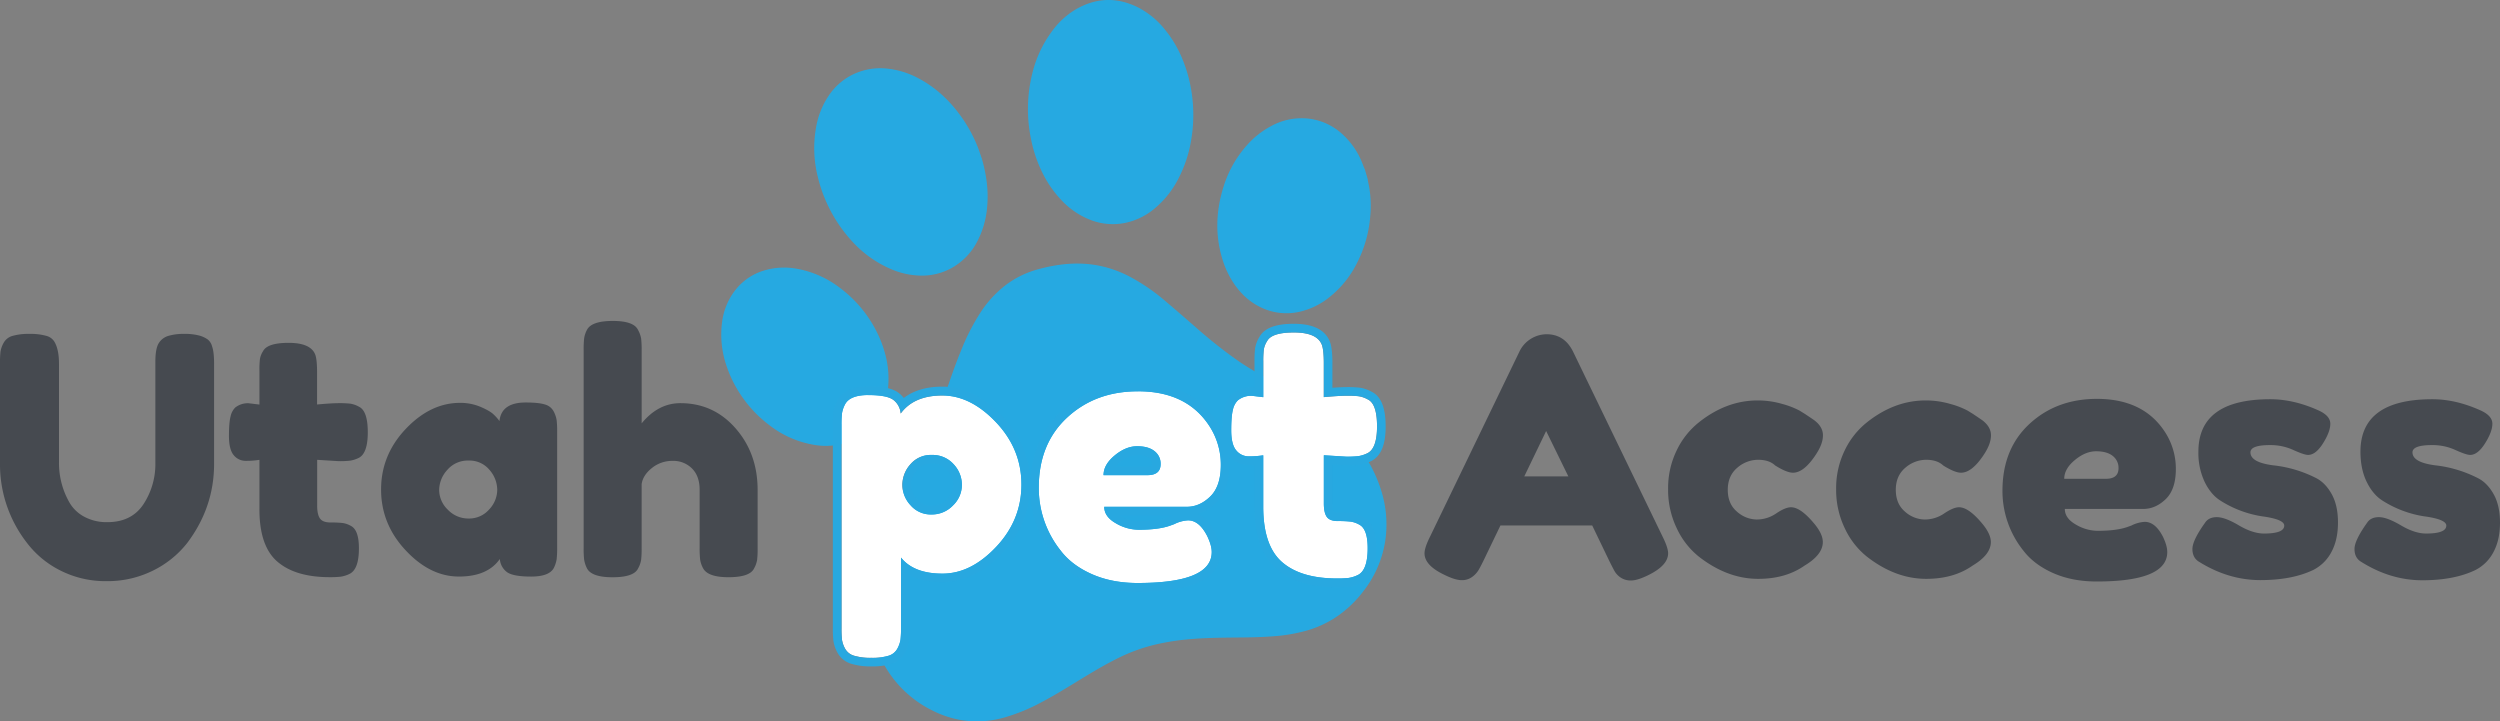 <svg id="New" xmlns="http://www.w3.org/2000/svg" viewBox="0 0 1525.62 440.21"><rect x="0" y="0" width="1525.62" height="440.21" fill="#808080" stroke="none"/><defs><style>.cls-1{fill:#26a9e1;}.cls-2{fill:#fff;}.cls-3{fill:#28a8e0;}.cls-4{fill:#464a50;}</style></defs><title>upa-brand</title><g id="paw"><path class="cls-1" d="M862.72,132.22a3.5,3.5,0,0,0,0,.66,66.4,66.4,0,0,1,1.45,22.06,75.54,75.54,0,0,1-8.07,28.24,61.8,61.8,0,0,1-17.91,21.68,44.51,44.51,0,0,1-15.65,7.68,35.88,35.88,0,0,1-25.84-2.67c-7.39-3.72-12.91-9.44-17.16-16.46a54.71,54.71,0,0,1-5.33-11.81c-4.76-15-4.25-29.9.38-44.78a68.28,68.28,0,0,1,14.11-25.28,52.56,52.56,0,0,1,15.13-12,38.49,38.49,0,0,1,23.39-4.41,36.87,36.87,0,0,1,20.69,10.09,46.93,46.93,0,0,1,10.29,14.33c.86,1.82,1.52,3.73,2.28,5.59.11.27.26.52.39.79Z" transform="translate(-28 -22.66)"/><path class="cls-1" d="M662.71,186.65c10.53-2.74,21.17-4,32-2.53a69.09,69.09,0,0,1,22.38,7.19,119.14,119.14,0,0,1,22.05,15.07c6.4,5.38,12.68,10.9,19,16.38A290.52,290.52,0,0,0,783,242.47a169,169,0,0,0,24.54,14.1,142.84,142.84,0,0,1,32.9,21.08,105.81,105.81,0,0,1,22.95,27.27,83.22,83.22,0,0,1,7.28,16.44,68.36,68.36,0,0,1,2.62,31.71,66,66,0,0,1-13.14,30.17,68.92,68.92,0,0,1-18.29,16.95,65.32,65.32,0,0,1-15.88,7.12A102,102,0,0,1,804.35,411c-9.19.71-18.4.65-27.61.77-8.36.11-16.7.33-25,1.16A149.06,149.06,0,0,0,733.06,416a107.53,107.53,0,0,0-24.58,9.19c-8.62,4.38-16.84,9.46-25.08,14.49-6.56,4-13.12,8-19.93,11.56a113,113,0,0,1-21.88,9.07,61,61,0,0,1-28.23,1.57,63.32,63.32,0,0,1-17.26-6.08,68.23,68.23,0,0,1-30.94-32.14,80.94,80.94,0,0,1-7.23-28A105.09,105.09,0,0,1,562.37,357a130.09,130.09,0,0,1,9.51-23.17c2.53-4.84,5.45-9.43,8.36-14a173.25,173.25,0,0,0,12.84-25.09c4.3-10.15,7.91-20.55,11.5-31,3.19-9.25,6.33-18.51,10.06-27.56a134.73,134.73,0,0,1,10.9-21.56A67.66,67.66,0,0,1,642,196.42a57.94,57.94,0,0,1,20.18-9.62Z" transform="translate(-28 -22.66)"/><path class="cls-1" d="M752.86,68.2a91.79,91.79,0,0,1,2.05,39.94,78.16,78.16,0,0,1-7.22,22.39,58.22,58.22,0,0,1-15.85,20,40.67,40.67,0,0,1-17.24,8.15,37.57,37.57,0,0,1-21.62-2,48.27,48.27,0,0,1-17.47-12.11,68,68,0,0,1-12-17.77,82.1,82.1,0,0,1-6.37-19.47,90.39,90.39,0,0,1,1-40.59A71.18,71.18,0,0,1,669.78,42,48.8,48.8,0,0,1,684.12,28.6c12.39-7.32,25.11-7.92,38.07-1.57A50.56,50.56,0,0,1,739,40.84a70.29,70.29,0,0,1,10,16.49A91.19,91.19,0,0,1,752.86,68.2Z" transform="translate(-28 -22.66)"/><path class="cls-1" d="M627.15,119.39c3,10.5,4.12,19.8,3.28,29.31a55.21,55.21,0,0,1-5.66,20.53,39.14,39.14,0,0,1-16.2,17.07,37.39,37.39,0,0,1-19.07,4.54,48.2,48.2,0,0,1-18.07-4.09A68.5,68.5,0,0,1,549,171a88.71,88.71,0,0,1-22-40.67,71.85,71.85,0,0,1-.95-30.2,49.73,49.73,0,0,1,8-19.58A37.25,37.25,0,0,1,550,67.42a38.47,38.47,0,0,1,19.5-2.89,51.85,51.85,0,0,1,19.27,6.07c10.54,5.63,18.95,13.63,25.85,23.3a87.58,87.58,0,0,1,10.1,18.6C625.76,115.2,626.64,118,627.15,119.39Z" transform="translate(-28 -22.66)"/><path class="cls-1" d="M567.79,237.29a58,58,0,0,1,1.88,24.45,41.48,41.48,0,0,1-4.61,14.07,35,35,0,0,1-17.59,15.92,41.25,41.25,0,0,1-22.88,2.36A60.53,60.53,0,0,1,498,282.5a76,76,0,0,1-22.64-26.93,68.44,68.44,0,0,1-3.73-8.86,58.51,58.51,0,0,1-3-27.34,39.74,39.74,0,0,1,8.21-19.83,34.88,34.88,0,0,1,17.08-11.7,42.61,42.61,0,0,1,20.58-1.13,60.88,60.88,0,0,1,26.12,11.66A75.93,75.93,0,0,1,563.45,226,71.31,71.31,0,0,1,567.79,237.29Z" transform="translate(-28 -22.66)"/></g><path class="cls-2" d="M541.53,406.05V282a59,59,0,0,1,.32-7.22,17.41,17.41,0,0,1,1.81-5.31q3-5.73,14.23-5.73t15.18,2.87a11.46,11.46,0,0,1,4.57,8.39q8.07-11,25.38-11t32.81,16.35q15.5,16.36,15.5,38t-15.4,38q-15.4,16.36-32.81,16.35t-25.27-9.77v42.9a58.9,58.9,0,0,1-.32,7.22,17.22,17.22,0,0,1-1.91,5.42,9,9,0,0,1-5.42,4.35,34,34,0,0,1-10.4,1.27,35.13,35.13,0,0,1-10.51-1.27,9.06,9.06,0,0,1-5.52-4.25,16.14,16.14,0,0,1-1.91-5.31A58.9,58.9,0,0,1,541.53,406.05Zm42-100a18.92,18.92,0,0,0-4.89,12.53,18.31,18.31,0,0,0,5,12.43,16.26,16.26,0,0,0,12.74,5.63,17.74,17.74,0,0,0,13.17-5.52A17.43,17.43,0,0,0,615,318.56a18.35,18.35,0,0,0-5.09-12.63,17.08,17.08,0,0,0-13.27-5.63A16.28,16.28,0,0,0,583.58,306Z" transform="translate(-28 -22.66)"/><path class="cls-3" d="M557.88,263.77q11.26,0,15.18,2.87a11.46,11.46,0,0,1,4.57,8.39q8.07-11,25.38-11t32.81,16.35q15.5,16.36,15.5,38t-15.4,38q-15.4,16.36-32.81,16.35t-25.27-9.77v42.9a58.9,58.9,0,0,1-.32,7.22,17.22,17.22,0,0,1-1.91,5.42,9,9,0,0,1-5.42,4.35,34,34,0,0,1-10.4,1.27,35.13,35.13,0,0,1-10.51-1.27,9.06,9.06,0,0,1-5.52-4.25,16.14,16.14,0,0,1-1.91-5.31,58.9,58.9,0,0,1-.32-7.22V282a59,59,0,0,1,.32-7.22,17.41,17.41,0,0,1,1.81-5.31q3-5.73,14.23-5.73m38.54,72.84a17.74,17.74,0,0,0,13.17-5.52A17.43,17.43,0,0,0,615,318.56a18.35,18.35,0,0,0-5.09-12.63,17.08,17.08,0,0,0-13.27-5.63A16.28,16.28,0,0,0,583.58,306a18.92,18.92,0,0,0-4.89,12.53,18.31,18.31,0,0,0,5,12.43,16.26,16.26,0,0,0,12.74,5.63m-38.54-78.14c-9.61,0-16,2.89-18.93,8.59a22.52,22.52,0,0,0-2.35,7,63,63,0,0,0-.37,7.94v124a63,63,0,0,0,.37,7.93,21.1,21.1,0,0,0,2.49,7.1,14.21,14.21,0,0,0,8.56,6.78,39.81,39.81,0,0,0,12.15,1.53,38.69,38.69,0,0,0,12.08-1.54,14.29,14.29,0,0,0,8.45-6.94,22.16,22.16,0,0,0,2.46-7.14,63,63,0,0,0,.37-7.93v-32c5.44,2.76,12.12,4.15,20,4.15,13.07,0,25.41-6.06,36.67-18s16.84-25.88,16.84-41.65-5.71-29.79-17-41.66-23.66-18-36.66-18c-9.59,0-17.46,2.32-23.5,6.92a15.93,15.93,0,0,0-3.32-3.25c-3.63-2.65-9.45-3.88-18.31-3.88Zm38.54,72.84a11,11,0,0,1-8.77-3.84,13.08,13.08,0,0,1-3.66-8.91,13.67,13.67,0,0,1,3.62-9.09c2.25-2.64,5.12-3.87,9-3.87a11.75,11.75,0,0,1,9.35,3.89,13.12,13.12,0,0,1,3.72,9.08,12.23,12.23,0,0,1-3.9,8.82,12.38,12.38,0,0,1-9.38,3.93Z" transform="translate(-28 -22.66)"/><path class="cls-2" d="M773,306.35q0,13.06-6.47,19.33t-14.33,6.26H701.86q0,6,7,10a27.88,27.88,0,0,0,14,4q12.32,0,19.32-2.55l2.34-.85a21.46,21.46,0,0,1,8.49-2.33q6.79,0,11.68,9.56,2.76,5.73,2.76,9.77,0,18.91-45.23,18.9-15.72,0-27.92-5.41t-19-14.33a61.06,61.06,0,0,1-13.38-38.44q0-26.76,17.31-42.79t43.21-16q29.51,0,43.32,20.81A43.17,43.17,0,0,1,773,306.35Zm-44.81,6.26q8.07,0,8.07-6.79a9.58,9.58,0,0,0-3.72-7.86q-3.72-3-10.62-3t-13.7,5.63q-6.8,5.63-6.79,12Z" transform="translate(-28 -22.66)"/><path class="cls-3" d="M722.46,261.43q29.51,0,43.32,20.81a43.17,43.17,0,0,1,7.22,24.1q0,13.06-6.47,19.33t-14.33,6.26H701.86q0,6,7,10a27.88,27.88,0,0,0,14,4q12.32,0,19.32-2.55l2.34-.85a21.46,21.46,0,0,1,8.49-2.33q6.79,0,11.68,9.56,2.76,5.73,2.76,9.77,0,18.91-45.23,18.9-15.72,0-27.92-5.41t-19-14.33a61.06,61.06,0,0,1-13.38-38.44q0-26.76,17.31-42.79t43.21-16m-21,51.18h26.76q8.07,0,8.07-6.79a9.58,9.58,0,0,0-3.72-7.86q-3.72-3-10.62-3t-13.7,5.63q-6.8,5.63-6.79,12m21-56.48c-18.57,0-34.32,5.87-46.81,17.44s-19,27.39-19,46.68a66.52,66.52,0,0,0,14.49,41.69c5,6.59,12.11,12,21,15.93,8.77,3.89,18.89,5.87,30.07,5.87,12.5,0,50.53,0,50.53-24.2,0-3.52-1.08-7.46-3.29-12.06q-4.35-8.51-10.38-11.26a27.28,27.28,0,0,0,11.09-6.74c5.37-5.2,8.09-13,8.09-23.14a48.58,48.58,0,0,0-8.08-27c-10.22-15.41-26.28-23.21-47.76-23.21Zm-13.52,51.18a20.06,20.06,0,0,1,2.67-2.62c3.59-3,7-4.41,10.32-4.41s5.82.63,7.31,1.81a4.33,4.33,0,0,1,1.73,3.72,2.47,2.47,0,0,1-.15,1.07h0a5.13,5.13,0,0,1-2.62.43Zm2.42,29.92h32.12l-.94.41-2.15.78c-4.06,1.48-10,2.22-17.51,2.22a22.49,22.49,0,0,1-11.37-3.33l-.16-.09Z" transform="translate(-28 -22.66)"/><path class="cls-2" d="M849.66,301.36l-13.8-.85v29.31q0,5.74,1.81,8.29t6.79,2.55a68.85,68.85,0,0,1,7.64.32,15.11,15.11,0,0,1,5.63,2q4.88,2.76,4.88,14.23,0,13.37-5.95,16.35a19.73,19.73,0,0,1-5.63,1.8,59.24,59.24,0,0,1-7.12.32q-22.08,0-33.55-10t-11.47-33.77V300.51a56,56,0,0,1-8.71.64,9.74,9.74,0,0,1-7.75-3.61q-3.08-3.61-3.08-12.32t1.06-12.64a11.34,11.34,0,0,1,3-5.63,13,13,0,0,1,8.5-2.76l7,.85V243.17a59.1,59.1,0,0,1,.32-7.22,13.37,13.37,0,0,1,2-5.09q2.76-5.31,16.35-5.31,14.44,0,17.2,7.86,1.06,3.4,1.06,10.83V265q9.34-.85,14.12-.85a60.55,60.55,0,0,1,7.22.32,17,17,0,0,1,5.63,2q5.53,2.76,5.52,16.35,0,13.38-5.73,16.35A19.6,19.6,0,0,1,857,301,61.81,61.81,0,0,1,849.66,301.36Z" transform="translate(-28 -22.66)"/><path class="cls-3" d="M817.59,225.54q14.44,0,17.2,7.86,1.06,3.4,1.06,10.83V265q9.34-.85,14.12-.85a60.54,60.54,0,0,1,7.22.32,17,17,0,0,1,5.63,2q5.53,2.76,5.52,16.35,0,13.38-5.73,16.35A19.6,19.6,0,0,1,857,301a61.8,61.8,0,0,1-7.33.32l-13.8-.85v29.31q0,5.74,1.81,8.29t6.79,2.55a68.85,68.85,0,0,1,7.64.32,15.11,15.11,0,0,1,5.63,2q4.88,2.76,4.88,14.23,0,13.37-5.95,16.35a19.74,19.74,0,0,1-5.63,1.8,59.24,59.24,0,0,1-7.12.32q-22.08,0-33.55-10t-11.47-33.77V300.51a56,56,0,0,1-8.71.64,9.74,9.74,0,0,1-7.75-3.61q-3.08-3.61-3.08-12.32t1.06-12.64a11.34,11.34,0,0,1,3-5.63,13,13,0,0,1,8.5-2.76l7,.85V243.17a59.1,59.1,0,0,1,.32-7.22,13.37,13.37,0,0,1,2-5.09q2.76-5.31,16.35-5.31m0-5.3c-11.19,0-18,2.61-21,8a18.48,18.48,0,0,0-2.67,7,63.22,63.22,0,0,0-.36,7.94v15.89l-1.07-.13a5.29,5.29,0,0,0-.64,0,18.24,18.24,0,0,0-11.84,3.95,16.26,16.26,0,0,0-4.74,8.36c-.84,3.07-1.24,7.66-1.24,14,0,7.18,1.42,12.33,4.35,15.76a15.05,15.05,0,0,0,11.78,5.47q1.74,0,3.41-.08v25.57c0,17.39,4.47,30.1,13.29,37.77,8.59,7.49,21,11.28,37,11.28a63.43,63.43,0,0,0,7.8-.37,24.65,24.65,0,0,0,7.18-2.25c6.1-3,9-9.95,9-21.16,0-9.8-2.48-16-7.57-18.84a20.38,20.38,0,0,0-7.6-2.66,72.91,72.91,0,0,0-8.27-.36,5.14,5.14,0,0,1-2.56-.4s-.74-1.19-.74-5.13V306.14l8.18.5h.33a65.91,65.91,0,0,0,8-.36,24.52,24.52,0,0,0,7.19-2.26c6-3.09,8.79-10,8.79-21.15,0-11.35-2.76-18.25-8.45-21.09a21.65,21.65,0,0,0-7.31-2.53,64.72,64.72,0,0,0-7.91-.36c-2.27,0-5.18.13-8.82.39V244.23c0-5.53-.42-9.59-1.3-12.4-2.72-7.75-10.19-11.58-22.26-11.58Z" transform="translate(-28 -22.66)"/><path class="cls-4" d="M124.88,232.08a10.32,10.32,0,0,1,5.86-4.45,32.34,32.34,0,0,1,9.61-1.21,33.69,33.69,0,0,1,9.2,1,16.06,16.06,0,0,1,5.26,2.43,8,8,0,0,1,2.63,4.25q1.21,3.44,1.21,10.52V305.7q0,26.7-16.58,48.54a60.29,60.29,0,0,1-20.83,16.68A62.18,62.18,0,0,1,93,377.3a60.75,60.75,0,0,1-28.11-6.47,58.43,58.43,0,0,1-20.53-17A77.86,77.86,0,0,1,28,305.3V244.42a61.23,61.23,0,0,1,.3-7.18,16.2,16.2,0,0,1,1.92-5.36,8.87,8.87,0,0,1,5.46-4.25A35.29,35.29,0,0,1,46,226.42a35.35,35.35,0,0,1,10.32,1.21,8.12,8.12,0,0,1,5.26,4.25Q64,236.54,64,244.62V305.3a48.29,48.29,0,0,0,6.07,23.46,22.73,22.73,0,0,0,9.1,9.1,28.65,28.65,0,0,0,14.36,3.44q14.76,0,22-10.92a44.51,44.51,0,0,0,7.28-25.29V243.21Q122.85,235.32,124.88,232.08Z" transform="translate(-28 -22.66)"/><path class="cls-4" d="M234.7,304.08l-13.15-.81v27.91q0,5.46,1.72,7.89t6.47,2.43a65.66,65.66,0,0,1,7.28.31,14.4,14.4,0,0,1,5.36,1.92q4.65,2.63,4.65,13.55,0,12.74-5.66,15.57a18.65,18.65,0,0,1-5.36,1.72,56.45,56.45,0,0,1-6.77.31q-21,0-32-9.51t-10.92-32.16V303.28a53.4,53.4,0,0,1-8.29.61,9.28,9.28,0,0,1-7.38-3.44q-2.93-3.43-2.93-11.73t1-12a10.82,10.82,0,0,1,2.83-5.36,12.43,12.43,0,0,1,8.09-2.63l6.68.81V248.67a56.23,56.23,0,0,1,.3-6.88,12.76,12.76,0,0,1,1.92-4.85q2.63-5.05,15.57-5.06,13.75,0,16.38,7.48,1,3.24,1,10.32V269.5q8.9-.81,13.45-.81a57.07,57.07,0,0,1,6.88.31,16.25,16.25,0,0,1,5.36,1.92q5.26,2.63,5.26,15.57,0,12.74-5.46,15.57a18.48,18.48,0,0,1-5.36,1.72A57.7,57.7,0,0,1,234.7,304.08Z" transform="translate(-28 -22.66)"/><path class="cls-4" d="M332.79,279.61q1.21-11.33,16-11.33,7.89,0,11.73,1.21a8.5,8.5,0,0,1,5.36,4.25,17.42,17.42,0,0,1,1.82,5.36,58.87,58.87,0,0,1,.3,7v70.79a58.82,58.82,0,0,1-.3,7,18.88,18.88,0,0,1-1.72,5.36q-2.83,5.26-13.85,5.26t-14.76-2.73a10.92,10.92,0,0,1-4.35-8q-7.48,10.73-25,10.72t-32.46-16q-15-16-15-37.11t15.07-37q15.07-15.87,33.07-15.88a31.55,31.55,0,0,1,12.54,2.43q5.66,2.43,7.89,4.55A28.3,28.3,0,0,1,332.79,279.61ZM296,321.68a16.78,16.78,0,0,0,5.26,12A17.2,17.2,0,0,0,314,339.08a16.09,16.09,0,0,0,12.44-5.46,17.52,17.52,0,0,0,5-12,18.69,18.69,0,0,0-4.75-12.24,15.79,15.79,0,0,0-12.74-5.66,16.38,16.38,0,0,0-12.95,5.66A18.37,18.37,0,0,0,296,321.68Z" transform="translate(-28 -22.66)"/><path class="cls-4" d="M443.22,268.69q20.22,0,33.67,15.37t13.45,37.62v35.6a58.82,58.82,0,0,1-.3,7,16.19,16.19,0,0,1-1.92,5.36q-2.63,5.26-15.57,5.26-12.34,0-15.37-5.26a16.14,16.14,0,0,1-1.92-5.46,63.39,63.39,0,0,1-.31-7.28v-35.4q0-8.29-4.65-12.94a16,16,0,0,0-11.83-4.65,19.71,19.71,0,0,0-12.64,4.35q-5.46,4.36-6.27,9.81v39.24a58.7,58.7,0,0,1-.31,7,16.24,16.24,0,0,1-1.92,5.36q-2.63,5.26-15.57,5.26-12.74,0-15.57-5.46a18.84,18.84,0,0,1-1.72-5.26,58.56,58.56,0,0,1-.3-7.08V236.13a58.93,58.93,0,0,1,.3-7,16.52,16.52,0,0,1,1.72-5.16q2.83-5.46,15.78-5.46,12.74,0,15.37,5.46a16.25,16.25,0,0,1,1.92,5.36,58.81,58.81,0,0,1,.31,7V281Q429.67,268.69,443.22,268.69Z" transform="translate(-28 -22.66)"/><path class="cls-4" d="M987.91,237.14,1042.53,350q3.44,6.88,3.44,10.31,0,7.28-11.74,13.14-6.88,3.44-10.82,3.44a10.79,10.79,0,0,1-6.47-1.82,12,12,0,0,1-3.64-3.84c-.75-1.35-1.79-3.37-3.14-6.07l-10.52-21.84h-56l-10.52,21.84q-2,4.05-3.14,5.86a14.37,14.37,0,0,1-3.64,3.74,10.38,10.38,0,0,1-6.47,1.93q-3.94,0-10.83-3.44-11.73-5.66-11.73-12.94,0-3.44,3.44-10.31l54.61-113.06a18.58,18.58,0,0,1,16.38-10.31Q982.66,226.62,987.91,237.14Zm-16.38,48.54-13.35,27.71h26.9Z" transform="translate(-28 -22.66)"/><path class="cls-4" d="M1082.37,321.58q0,8.59,5.66,13.35a18.44,18.44,0,0,0,12,4.76,21,21,0,0,0,11.93-3.74q5.56-3.74,9-3.74,6.07,0,14.76,10.72,4.66,5.87,4.65,10.52,0,7.69-11.12,14.36-11.54,8.1-28.32,8.09-18.81,0-36.2-13.55A48.18,48.18,0,0,1,1051.22,345a53.8,53.8,0,0,1-5.26-23.86,52.56,52.56,0,0,1,5.26-23.67,48.58,48.58,0,0,1,13.55-17.09q16.78-13.35,35.8-13.35a53.19,53.19,0,0,1,15,2.12,50.32,50.32,0,0,1,10.72,4.15l3.23,2q3.65,2.43,5.67,3.84,5.26,4,5.26,9.2T1136.17,300q-7.28,11.13-14,11.13-3.85,0-10.92-4.45-3.64-3.44-10.42-3.44a19.45,19.45,0,0,0-12.64,4.85Q1082.37,313,1082.37,321.58Z" transform="translate(-28 -22.66)"/><path class="cls-4" d="M1184.91,321.58q0,8.59,5.66,13.35a18.41,18.41,0,0,0,12,4.76,21,21,0,0,0,11.93-3.74q5.57-3.74,9-3.74,6.07,0,14.76,10.72,4.65,5.87,4.65,10.52,0,7.69-11.13,14.36-11.52,8.1-28.31,8.09-18.81,0-36.2-13.55A48.19,48.19,0,0,1,1153.76,345a53.88,53.88,0,0,1-5.26-23.86,52.63,52.63,0,0,1,5.26-23.67,48.6,48.6,0,0,1,13.55-17.09q16.79-13.35,35.8-13.35a53.22,53.22,0,0,1,15,2.12,50.14,50.14,0,0,1,10.72,4.15l3.24,2q3.63,2.43,5.66,3.84,5.26,4,5.26,9.2T1238.71,300q-7.28,11.13-14,11.13-3.83,0-10.92-4.45-3.64-3.44-10.41-3.44a19.46,19.46,0,0,0-12.64,4.85Q1184.91,313,1184.91,321.58Z" transform="translate(-28 -22.66)"/><path class="cls-4" d="M1355.81,308.84q0,12.44-6.17,18.4t-13.65,6h-47.93q0,5.67,6.68,9.51a26.53,26.53,0,0,0,13.35,3.84q11.73,0,18.41-2.43l2.22-.81a20.46,20.46,0,0,1,8.09-2.23q6.47,0,11.13,9.1,2.62,5.46,2.63,9.3,0,18-43.08,18-15,0-26.6-5.16t-18.1-13.65A58.16,58.16,0,0,1,1250,322.09q0-25.49,16.49-40.75t41.15-15.27q28.12,0,41.27,19.82A41.15,41.15,0,0,1,1355.81,308.84Zm-42.67,6q7.68,0,7.68-6.47a9.13,9.13,0,0,0-3.54-7.49q-3.54-2.83-10.11-2.83t-13,5.36q-6.47,5.36-6.47,11.43Z" transform="translate(-28 -22.66)"/><path class="cls-4" d="M1369.77,365.37q-3.84-2.43-3.85-7.68t7.69-16q2.22-3.43,7.18-3.44t13.45,5q8.49,5,15.37,5,12.34,0,12.34-4.85,0-3.84-13.55-5.66a66.28,66.28,0,0,1-25.28-9.51q-5.87-3.64-9.71-11.43a41.49,41.49,0,0,1-3.84-18.51q0-32,43.89-32,14.35,0,29.53,6.88,7.07,3.24,7.08,8.09t-4.45,11.93q-4.45,7.08-9.1,7.08-2.42,0-9-3a33.59,33.59,0,0,0-14.26-3q-11.94,0-11.93,4.45,0,6.07,13.76,7.89A75.41,75.41,0,0,1,1441,314.2q5.87,2.83,9.81,9.81t3.94,17.49q0,10.52-3.94,17.9a25.56,25.56,0,0,1-11,11q-12.95,6.27-32.46,6.27T1369.77,365.37Z" transform="translate(-28 -22.66)"/><path class="cls-4" d="M1468.67,365.37q-3.84-2.43-3.84-7.68t7.68-16q2.23-3.43,7.18-3.44t13.45,5q8.5,5,15.37,5,12.33,0,12.34-4.85,0-3.84-13.55-5.66a66.25,66.25,0,0,1-25.28-9.51q-5.87-3.64-9.71-11.43t-3.85-18.51q0-32,43.89-32,14.36,0,29.53,6.88,7.08,3.24,7.08,8.09t-4.45,11.93q-4.46,7.08-9.1,7.08-2.44,0-9-3a33.59,33.59,0,0,0-14.26-3q-11.94,0-11.93,4.45,0,6.07,13.75,7.89a75.41,75.41,0,0,1,25.89,7.69q5.86,2.83,9.81,9.81t3.95,17.49q0,10.52-3.95,17.9a25.56,25.56,0,0,1-11,11q-12.94,6.27-32.46,6.27T1468.67,365.37Z" transform="translate(-28 -22.66)"/></svg>